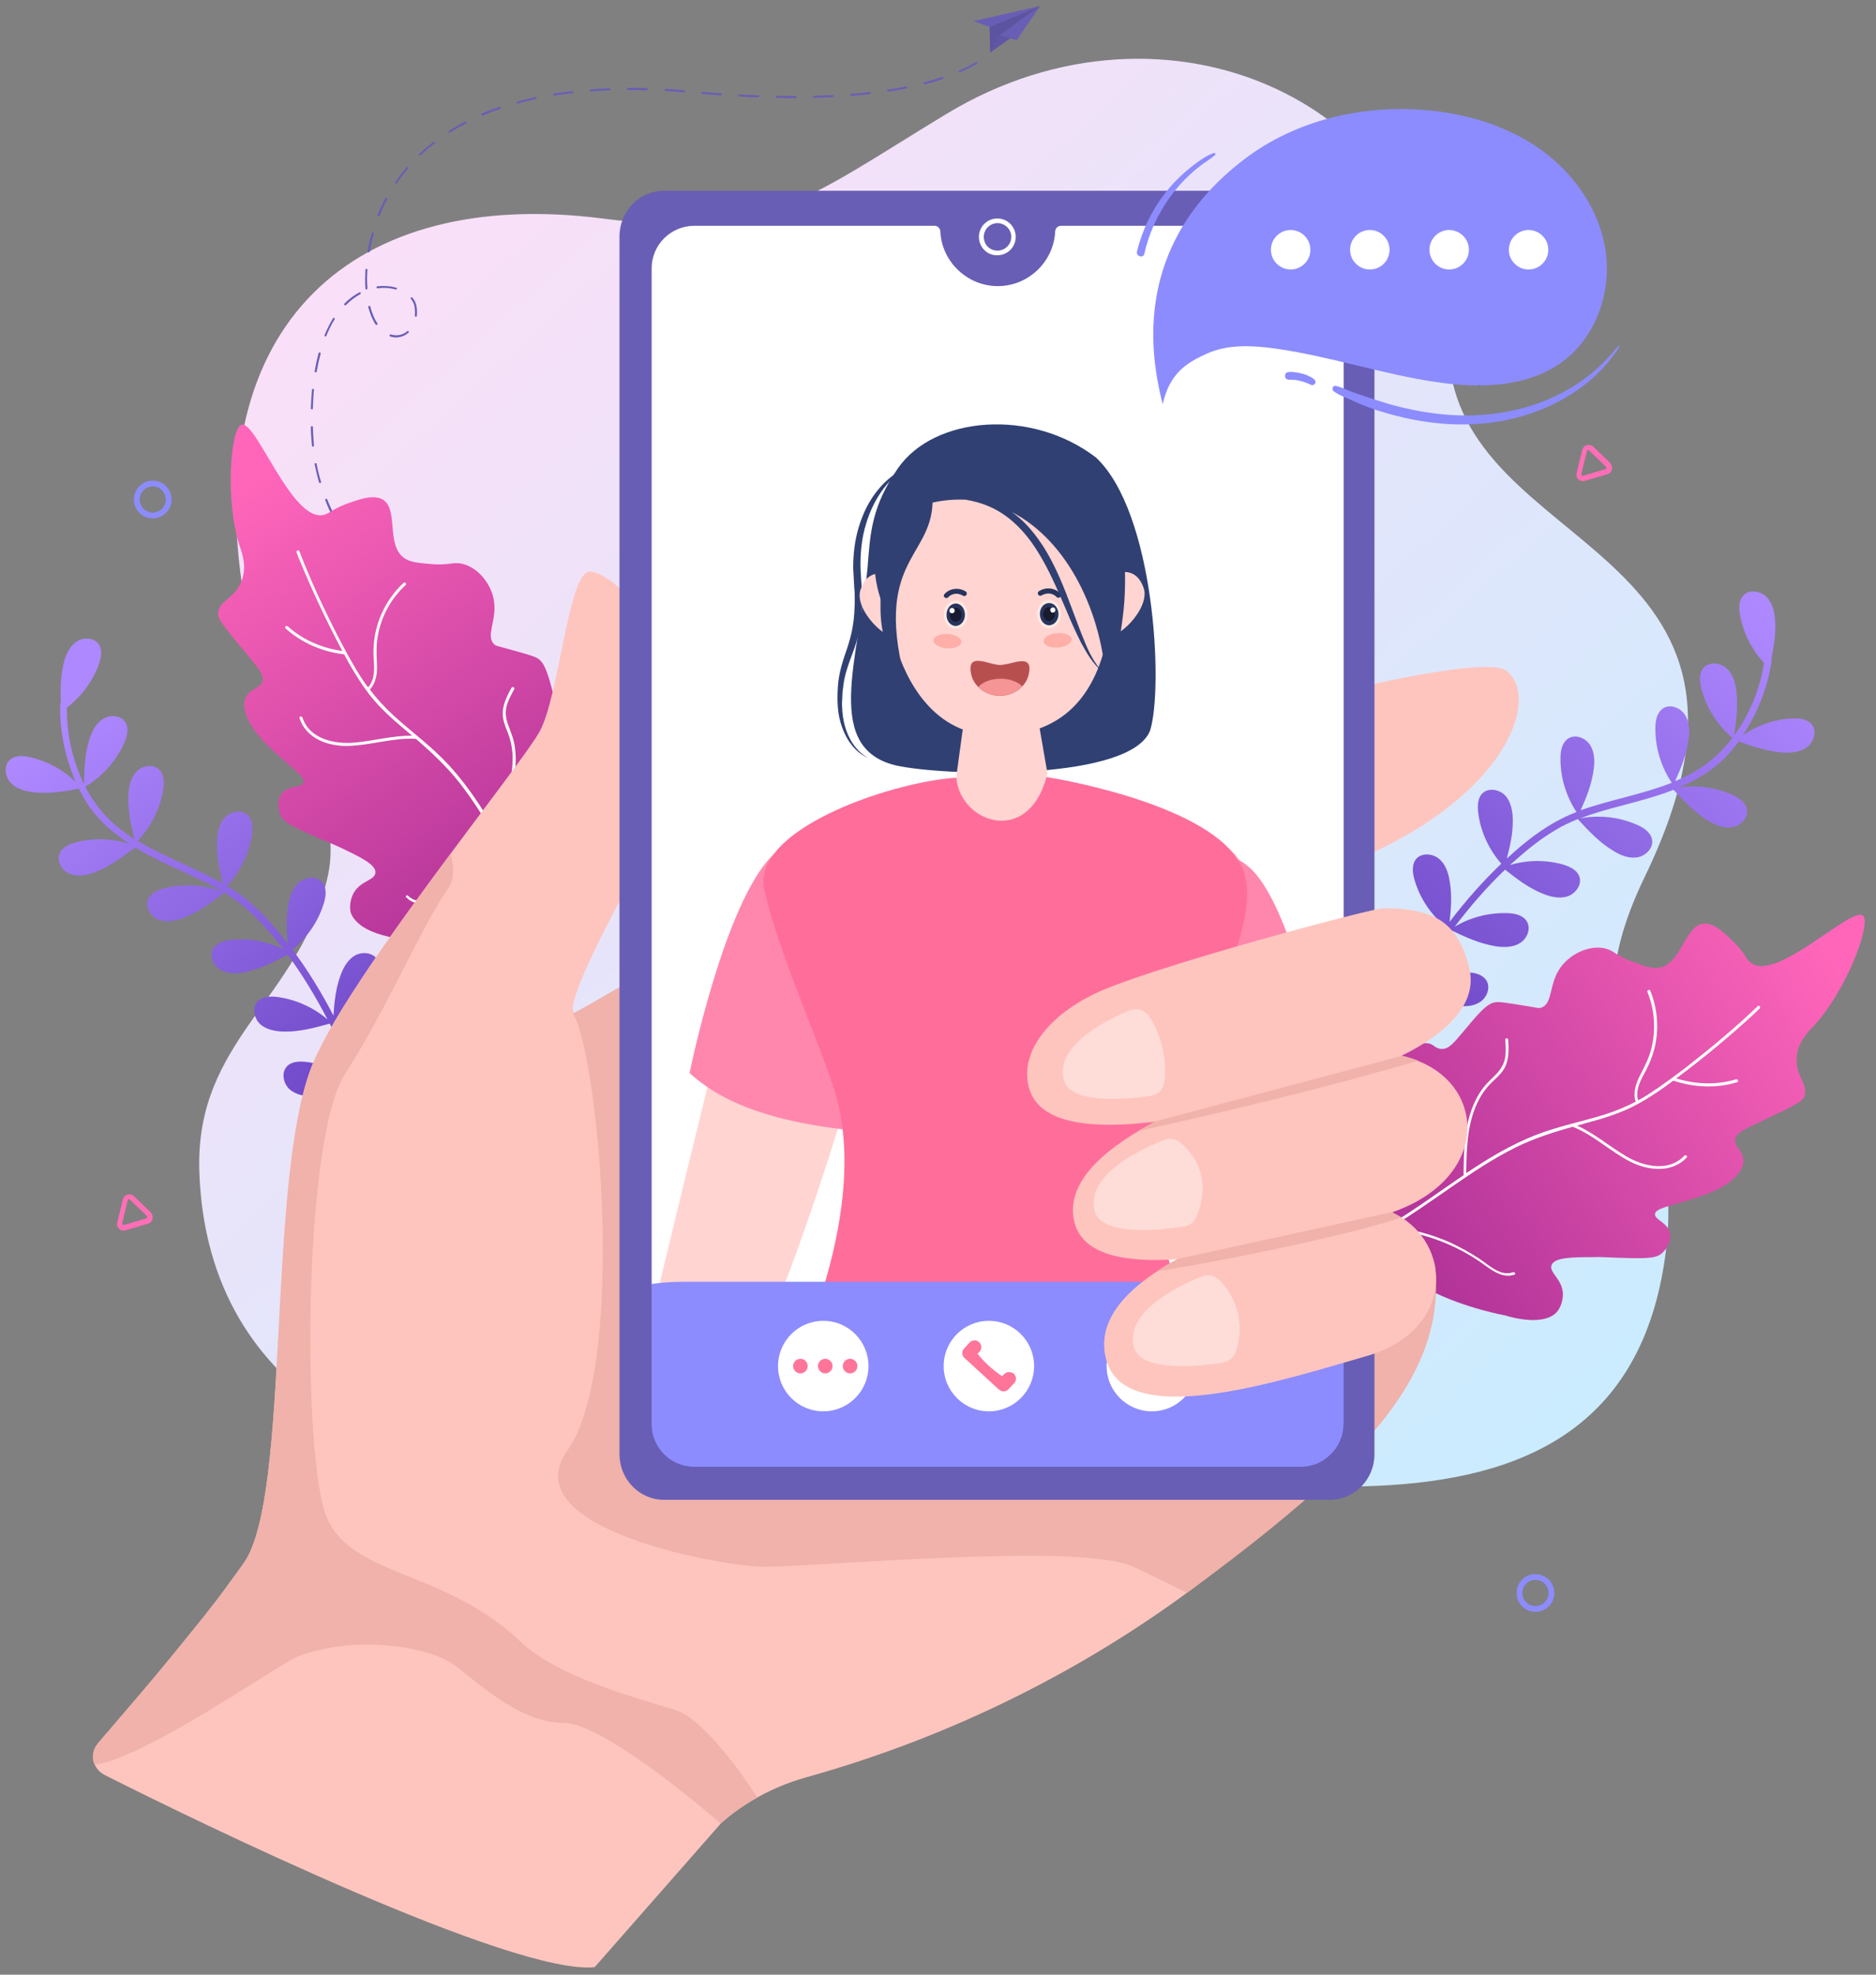 <?xml version="1.0" encoding="utf-8"?>
<!-- Generator: Adobe Illustrator 24.3.0, SVG Export Plug-In . SVG Version: 6.00 Build 0)  -->
<svg version="1.1" id="Layer_1" xmlns="http://www.w3.org/2000/svg" xmlns:xlink="http://www.w3.org/1999/xlink" x="0px" y="0px"
	 viewBox="0 0 846.1 890.3" style="enable-background:new 0 0 846.1 890.3;" xml:space="preserve">
<rect x="0" y="0" width="846.1" height="890.3" fill="#808080" stroke="none"/>
<style type="text/css">
	.st0{fill:url(#SVGID_1_);}
	.st1{fill:#685EB5;}
	.st2{fill:#5F56A6;}
	.st3{fill:#5C53A1;}
	.st4{fill:url(#SVGID_2_);}
	.st5{fill:url(#SVGID_3_);}
	.st6{fill:url(#SVGID_4_);}
	.st7{fill:#FFFFFF;}
	.st8{fill:url(#SVGID_5_);}
	.st9{fill:#FEC5BE;}
	.st10{fill:#F0B2AA;}
	.st11{fill:#304073;}
	.st12{fill:#FFD4D1;}
	.st13{fill:#FF87AD;}
	.st14{fill:#FF6E9B;}
	.st15{fill:#B84F4F;}
	.st16{fill:#F59595;}
	.st17{fill:#FFE9E3;}
	.st18{fill:#27355E;}
	.st19{fill:#181A2E;}
	.st20{fill:#FFAEA8;}
	.st21{fill:#8C8CFF;}
	.st22{fill:#FF759A;}
	.st23{fill:#FEDCD8;}
	.st24{fill:#313A70;}
	.st25{fill:#FF6EB6;}
</style>
<linearGradient id="SVGID_1_" gradientUnits="userSpaceOnUse" x1="101.785" y1="45.824" x2="733.045" y2="744.017">
	<stop  offset="0" style="stop-color:#FFDEF7"/>
	<stop  offset="1" style="stop-color:#C5EDFF"/>
</linearGradient>
<path class="st0" d="M255.8,668.2c78.6,3.4,116.7-7.7,175.4-9.9c101.8-3.7,298.5,65.4,319.9-92.4c11-80.7-49.6-87.3-9.2-170.8
	c73.2-151.3-84.1-144.1-88.5-235.9C647.8,44.9,526-8.7,426.8,51.4c-64.6,39.1-81,56.5-155.2,47.1c-111.5-14.2-181.8,47-161.7,170
	c8.5,52.1,46.7,87.5,37.9,126.7c-12.5,55.9-60,73.3-57.9,133.2C93.6,633.8,187.6,665.3,255.8,668.2z"/>
<path class="st1" d="M209.7,284.2c-0.1,0-0.1,0-0.2,0c-0.1,0-1.5-0.5-4-1.5c-0.2-0.1-0.3-0.4-0.2-0.6c0.1-0.2,0.4-0.3,0.6-0.2
	c2.4,1,3.9,1.5,3.9,1.5c0.2,0.1,0.4,0.3,0.3,0.6C210.1,284.1,209.9,284.2,209.7,284.2z"/>
<path class="st1" d="M198.2,279.2c-0.1,0-0.2,0-0.2,0c-2.5-1.3-5-2.6-7.4-4.1c-0.2-0.1-0.3-0.4-0.2-0.6c0.1-0.2,0.4-0.3,0.6-0.2
	c2.4,1.4,4.9,2.8,7.3,4c0.2,0.1,0.3,0.4,0.2,0.6C198.4,279.1,198.3,279.2,198.2,279.2z M183.7,270.6c-0.1,0-0.2,0-0.3-0.1
	c-2.3-1.6-4.6-3.3-6.8-5c-0.2-0.2-0.2-0.4-0.1-0.6c0.2-0.2,0.4-0.2,0.6-0.1c2.1,1.7,4.4,3.4,6.7,5c0.2,0.1,0.3,0.4,0.1,0.6
	C184,270.5,183.9,270.6,183.7,270.6z M170.7,260.1c-0.1,0-0.3,0-0.4-0.1c-2.1-1.9-4-4-5.9-6c-0.2-0.2-0.2-0.5,0-0.6
	c0.2-0.2,0.5-0.2,0.6,0c1.8,2,3.8,4,5.9,6c0.2,0.2,0.2,0.5,0,0.6C170.9,260,170.8,260.1,170.7,260.1z M159.4,247.6
	c-0.2,0-0.3,0-0.4-0.2c-1.7-2.2-3.3-4.6-4.8-6.9c-0.1-0.2-0.1-0.5,0.1-0.6c0.2-0.1,0.5-0.1,0.6,0.1c1.5,2.3,3.1,4.6,4.8,6.9
	c0.2,0.2,0.1,0.5-0.1,0.6C159.6,247.6,159.5,247.6,159.4,247.6z M150.5,233.4c-0.2,0-0.4-0.1-0.4-0.2c-1.3-2.5-2.4-5.1-3.4-7.7
	c-0.1-0.2,0-0.5,0.3-0.6c0.2-0.1,0.5,0,0.6,0.3c1,2.6,2.2,5.1,3.4,7.6c0.1,0.2,0,0.5-0.2,0.6C150.6,233.4,150.6,233.4,150.5,233.4z
	 M144.4,217.8c-0.2,0-0.4-0.1-0.5-0.3c-0.8-2.7-1.4-5.4-2-8.2c0-0.2,0.1-0.5,0.4-0.5c0.2,0,0.5,0.1,0.5,0.4c0.5,2.7,1.2,5.5,2,8.1
	C144.9,217.5,144.7,217.7,144.4,217.8C144.4,217.8,144.4,217.8,144.4,217.8z M141.2,201.4c-0.2,0-0.5-0.2-0.5-0.4
	c0-0.4-0.1-0.8-0.1-1.2c-0.2-2.4-0.4-4.8-0.4-7.2c0-0.3,0.2-0.5,0.4-0.5c0.3,0,0.5,0.2,0.5,0.4c0.1,2.4,0.2,4.8,0.4,7.1
	c0,0.4,0.1,0.8,0.1,1.2C141.6,201.1,141.4,201.3,141.2,201.4C141.2,201.4,141.2,201.4,141.2,201.4z M140.7,184.6
	C140.7,184.6,140.7,184.6,140.7,184.6c-0.3,0-0.5-0.2-0.5-0.5c0.1-2.9,0.3-5.7,0.5-8.4c0-0.2,0.2-0.4,0.5-0.4c0.2,0,0.4,0.2,0.4,0.5
	c-0.3,2.7-0.4,5.5-0.5,8.3C141.1,184.4,140.9,184.6,140.7,184.6z M142.4,167.9c0,0-0.1,0-0.1,0c-0.2,0-0.4-0.3-0.4-0.5
	c0.5-2.9,1.1-5.6,1.8-8.2c0.1-0.2,0.3-0.4,0.6-0.3c0.2,0.1,0.4,0.3,0.3,0.6c-0.7,2.6-1.3,5.3-1.8,8.2
	C142.7,167.7,142.6,167.9,142.4,167.9z M179.5,152.1c-1.2,0.1-2.3,0-3.5-0.4c-0.2-0.1-0.4-0.3-0.3-0.6c0.1-0.2,0.3-0.4,0.6-0.3
	c2.6,0.8,5.4,0.3,7.4-1.5c0.2-0.2,0.5-0.1,0.6,0.1c0.2,0.2,0.1,0.5-0.1,0.6C182.9,151.2,181.2,151.9,179.5,152.1z M146.8,151.7
	c-0.1,0-0.1,0-0.2,0c-0.2-0.1-0.3-0.4-0.2-0.6c1.1-2.7,2.4-5.3,3.8-7.6c0.1-0.2,0.4-0.3,0.6-0.1c0.2,0.1,0.3,0.4,0.1,0.6
	c-1.4,2.2-2.6,4.7-3.7,7.4C147.1,151.6,147,151.7,146.8,151.7z M169.8,146.5c-0.2,0-0.3-0.1-0.4-0.2c-1.4-2.1-2.5-4.8-3.3-7.8
	c-0.1-0.2,0.1-0.5,0.3-0.6c0.2-0.1,0.5,0.1,0.6,0.3c0.8,3,1.8,5.5,3.2,7.6c0.1,0.2,0.1,0.5-0.1,0.6
	C170,146.5,169.9,146.5,169.8,146.5z M187.6,142.8C187.6,142.8,187.6,142.8,187.6,142.8c-0.3,0-0.5-0.2-0.5-0.5
	c0.1-0.9,0.1-1.8,0-2.8c0-0.4-0.1-0.7-0.1-1.1c-0.2-1.3-0.8-2.6-1.7-3.7c-0.2-0.2-0.1-0.5,0.1-0.6c0.2-0.2,0.5-0.1,0.6,0.1
	c1.1,1.3,1.7,2.7,1.9,4.2c0.1,0.4,0.1,0.8,0.1,1.1c0.1,1,0.1,2,0,2.9C188,142.6,187.8,142.8,187.6,142.8z M155.7,137.6
	c-0.1,0-0.3,0-0.4-0.1c-0.2-0.2-0.2-0.5,0-0.6c2.1-2.1,4.4-3.8,6.8-5.1c0.2-0.1,0.5,0,0.6,0.2c0.1,0.2,0,0.5-0.2,0.6
	c-2.3,1.3-4.5,2.9-6.5,5C155.9,137.6,155.8,137.6,155.7,137.6z M178.6,130.5c-0.1,0-0.1,0-0.2,0c-2.5-0.7-5.3-0.9-8.1-0.5
	c-0.2,0-0.5-0.1-0.5-0.4c0-0.2,0.1-0.5,0.4-0.5c0.3,0,0.6-0.1,0.9-0.1c2.6-0.2,5.2,0,7.6,0.7c0.2,0.1,0.4,0.3,0.3,0.6
	C178.9,130.4,178.8,130.5,178.6,130.5z M165.3,130.5C165.3,130.5,165.3,130.5,165.3,130.5c-0.3,0-0.5-0.2-0.5-0.4l0-0.4
	c-0.2-2.6-0.1-5.3,0-8.1c0-0.2,0.2-0.4,0.5-0.4c0.2,0,0.4,0.2,0.4,0.5c-0.2,2.7-0.2,5.4,0,7.9l0,0.4
	C165.7,130.3,165.6,130.5,165.3,130.5z M166.3,113.8c0,0-0.1,0-0.1,0c-0.2,0-0.4-0.3-0.4-0.5c0.5-2.8,1.1-5.5,1.9-8.2
	c0.1-0.2,0.3-0.4,0.6-0.3c0.2,0.1,0.4,0.3,0.3,0.6c-0.8,2.7-1.4,5.4-1.8,8.1C166.6,113.6,166.5,113.7,166.3,113.8z M170.8,97.6
	c-0.1,0-0.1,0-0.2,0c-0.2-0.1-0.3-0.4-0.3-0.6c1-2.6,2.2-5.2,3.6-7.7c0.1-0.2,0.4-0.3,0.6-0.2c0.2,0.1,0.3,0.4,0.2,0.6
	c-1.3,2.4-2.5,5-3.5,7.6C171.1,97.5,171,97.6,170.8,97.6z M178.7,82.8c-0.1,0-0.2,0-0.3-0.1c-0.2-0.1-0.3-0.4-0.1-0.6
	c1.6-2.3,3.3-4.6,5.1-6.7c0.2-0.2,0.4-0.2,0.6-0.1c0.2,0.2,0.2,0.4,0.1,0.6c-1.8,2.1-3.5,4.3-5.1,6.6
	C178.9,82.8,178.8,82.8,178.7,82.8z M189.5,70.1c-0.1,0-0.3,0-0.4-0.1c-0.2-0.2-0.2-0.5,0-0.6c2-1.9,4.2-3.7,6.4-5.5
	c0.2-0.2,0.5-0.1,0.6,0.1c0.2,0.2,0.1,0.5-0.1,0.6c-2.2,1.7-4.3,3.5-6.3,5.4C189.7,70,189.6,70.1,189.5,70.1z M387.5,42.9
	c-1.2,0.1-2.3,0.2-3.5,0.3c-0.2,0-0.5-0.2-0.5-0.4c0-0.2,0.2-0.5,0.4-0.5c0,0,0,0,0,0c1.2-0.1,2.4-0.2,3.6-0.3
	c1.6-0.2,3.2-0.3,4.8-0.5c0.2,0,0.5,0.2,0.5,0.4c0,0.2-0.2,0.5-0.4,0.5C390.8,42.6,389.2,42.8,387.5,42.9
	C387.5,42.9,387.5,42.9,387.5,42.9z M375.6,43.8C375.6,43.8,375.6,43.8,375.6,43.8c-2.8,0.1-5.6,0.2-8.4,0.3c-0.2,0-0.5-0.2-0.5-0.4
	c0-0.3,0.2-0.5,0.4-0.5c2.8-0.1,5.7-0.2,8.4-0.3c0.2,0,0.5,0.2,0.5,0.4C376,43.5,375.8,43.7,375.6,43.8z M202.8,59.8
	c-0.2,0-0.3-0.1-0.4-0.2c-0.1-0.2-0.1-0.5,0.1-0.6c2.3-1.5,4.8-2.9,7.3-4.2c0.2-0.1,0.5,0,0.6,0.2c0.1,0.2,0,0.5-0.2,0.6
	c-2.5,1.3-4.9,2.7-7.2,4.1C202.9,59.8,202.9,59.8,202.8,59.8z M400.6,41.3c-0.2,0-0.5-0.1-0.5-0.4c0-0.2,0.1-0.5,0.4-0.5
	c2.8-0.4,5.6-0.9,8.2-1.4c0.2,0,0.5,0.1,0.5,0.4c0,0.2-0.1,0.5-0.4,0.5C406.3,40.4,403.5,40.9,400.6,41.3
	C400.7,41.3,400.7,41.3,400.6,41.3z M358.8,44.2C358.8,44.2,358.8,44.2,358.8,44.2c-2.8,0-5.6,0-8.4-0.1c-0.2,0-0.4-0.2-0.4-0.5
	c0-0.2,0.2-0.4,0.5-0.4c2.8,0.1,5.7,0.1,8.4,0.1c0.2,0,0.5,0.2,0.5,0.5C359.2,44,359,44.2,358.8,44.2z M417.1,38
	c-0.2,0-0.4-0.1-0.5-0.3c-0.1-0.2,0.1-0.5,0.3-0.6c2.8-0.7,5.5-1.5,8-2.4c0.2-0.1,0.5,0,0.6,0.3c0.1,0.2,0,0.5-0.3,0.6
	C422.7,36.5,420,37.3,417.1,38C417.1,38,417.1,38,417.1,38z M342,43.9C342,43.9,342,43.9,342,43.9c-2.8-0.1-5.6-0.2-8.5-0.4
	c-0.2,0-0.4-0.2-0.4-0.5c0-0.3,0.2-0.4,0.5-0.4c2.8,0.2,5.6,0.3,8.4,0.4c0.3,0,0.4,0.2,0.4,0.5C342.4,43.7,342.2,43.8,342,43.9z
	 M325.2,43C325.2,43,325.2,43,325.2,43c-2.8-0.2-5.6-0.4-8.5-0.7c-0.2,0-0.4-0.2-0.4-0.5c0-0.2,0.2-0.4,0.5-0.4
	c2.8,0.2,5.6,0.5,8.4,0.7c0.2,0,0.4,0.2,0.4,0.5C325.6,42.8,325.5,42.9,325.2,43z M433,32.7c-0.2,0-0.4-0.1-0.5-0.3
	c-0.1-0.2,0-0.5,0.2-0.6c2.7-1.2,5.2-2.4,7.4-3.8c0.2-0.1,0.5-0.1,0.6,0.2c0.1,0.2,0.1,0.5-0.2,0.6c-2.3,1.3-4.8,2.6-7.5,3.8
	C433.1,32.7,433,32.7,433,32.7z M217.6,52.1c-0.2,0-0.4-0.1-0.5-0.3c-0.1-0.2,0-0.5,0.2-0.6c2.5-1.1,5.2-2.1,7.9-3
	c0.2-0.1,0.5,0,0.6,0.3c0.1,0.2,0,0.5-0.3,0.6c-2.7,0.9-5.3,1.9-7.8,3C217.7,52.1,217.7,52.1,217.6,52.1z M308.5,41.6
	C308.5,41.6,308.5,41.6,308.5,41.6c-2.9-0.2-5.7-0.4-8.4-0.6c-0.2,0-0.4-0.2-0.4-0.5c0-0.3,0.2-0.4,0.5-0.4c2.7,0.1,5.6,0.3,8.4,0.6
	c0.2,0,0.4,0.2,0.4,0.5C308.9,41.4,308.7,41.6,308.5,41.6z M233.5,46.7c-0.2,0-0.4-0.1-0.5-0.3c-0.1-0.2,0.1-0.5,0.3-0.6
	c2.6-0.7,5.4-1.4,8.2-2c0.2-0.1,0.5,0.1,0.5,0.3c0.1,0.2-0.1,0.5-0.3,0.5C238.9,45.3,236.2,45.9,233.5,46.7
	C233.6,46.7,233.5,46.7,233.5,46.7z M291.7,40.7C291.7,40.7,291.7,40.7,291.7,40.7c-2.9-0.1-5.7-0.1-8.4-0.1c-0.3,0-0.5-0.2-0.5-0.5
	c0-0.2,0.2-0.5,0.5-0.5c2.8,0,5.6,0,8.4,0.1c0.3,0,0.4,0.2,0.4,0.5C292.1,40.5,292,40.6,291.7,40.7z M249.9,43.1
	c-0.2,0-0.4-0.1-0.5-0.4c0-0.2,0.1-0.5,0.4-0.5c2.7-0.4,5.5-0.8,8.3-1.1c0,0,0,0,0,0c0.2,0,0.5,0.2,0.5,0.4c0,0.2-0.1,0.5-0.4,0.5
	C255.4,42.3,252.6,42.7,249.9,43.1C249.9,43.1,249.9,43.1,249.9,43.1z M274.9,40.7C274.9,40.7,274.9,40.7,274.9,40.7
	c-2.9,0.1-5.7,0.3-8.4,0.5c-0.2,0-0.5-0.2-0.5-0.4c0-0.2,0.2-0.5,0.4-0.5c2.7-0.2,5.6-0.4,8.4-0.5c0.2,0,0.5,0.2,0.5,0.4
	C275.4,40.5,275.2,40.7,274.9,40.7z"/>
<polygon class="st2" points="446.6,23.7 457.9,15.7 450.1,12.6 "/>
<polygon class="st1" points="458.5,18.2 469.1,2.7 451,15.8 "/>
<polygon class="st1" points="469.1,2.7 439.1,9.5 446.4,12.2 "/>
<polygon class="st3" points="469.1,2.7 451,15.8 446.6,23.7 446.3,12.2 "/>
<linearGradient id="SVGID_2_" gradientUnits="userSpaceOnUse" x1="802.919" y1="284.42" x2="593.588" y2="502.735">
	<stop  offset="0" style="stop-color:#AD88FF"/>
	<stop  offset="1" style="stop-color:#6038BA"/>
</linearGradient>
<path class="st4" d="M621,414.1c2.4-3,7.3-2.7,10.3-0.3c3,2.4,4.3,6.3,4.9,10.1c1.1,6.1,0.7,11.9,0.1,17.9c2.9-5,6-9.8,9.2-14.6
	c2.1-3.1,4.3-6.2,6.6-9.3c-6.7-5.4-11.7-12.9-14.1-21.1c-0.9-3.1-1.4-6.8,0.6-9.4c2.4-3,7.3-2.7,10.3-0.3c3,2.4,4.3,6.3,4.9,10
	c1.1,6.3,0.7,12.3,0,18.5c7.1-9.3,14.8-18.1,23.3-26.2c-5.6-6.4-9.3-14.4-10.4-22.8c-0.4-3.2-0.3-7,2.1-9.1
	c2.8-2.5,7.7-1.5,10.2,1.3c2.5,2.8,3.2,6.9,3.3,10.7c0.1,6.2-1.2,11.8-2.7,17.6c9-8.4,19.2-16.2,30.7-20.7c0.2-0.1,0.5-0.2,0.7-0.3
	c-4.7-7.2-7.3-15.7-7.2-24.3c0-3.3,0.7-6.9,3.4-8.8c3.2-2.1,7.8-0.4,9.9,2.8c2.1,3.2,2.2,7.3,1.7,11c-0.9,6.7-3.2,12.5-5.9,18.5
	c13.5-4.8,27.8-7.1,41.1-12.4c-4.9-7.2-7.5-16-7.4-24.7c0-3.3,0.7-6.9,3.4-8.8c3.2-2.1,7.8-0.4,9.9,2.8c2.1,3.2,2.2,7.3,1.7,11
	c-0.9,6.8-3.3,12.8-6.1,19c3.3-1.4,6.5-2.9,9.6-4.8c6.3-3.7,11.7-8.8,16.2-14.7c-6.8-5.8-11.8-13.7-14-22.3c-0.8-3.2-1.1-6.9,1-9.3
	c2.5-2.9,7.4-2.4,10.3,0.1c2.9,2.5,4,6.4,4.5,10.2c0.9,6.9,0,13.4-1,20.2c7.1-9.6,11.7-21.2,13.5-32.7c-5.5-5.9-9.3-13.4-10.8-21.4
	c-0.6-3.2-0.7-6.9,1.6-9.2c2.7-2.7,7.6-1.9,10.3,0.8c2.7,2.7,3.6,6.7,3.9,10.5c0.4,6.1-0.5,11.7-1.7,17.5c0.1,0.2,0.1,0.4,0.1,0.7
	c-1.3,9.8-4.7,19.3-9.5,28c-1.1,1.9-2.2,3.8-3.4,5.6c6.5-4.4,14.2-7.1,22.1-7.5c3.3-0.2,7,0.2,9,2.8c2.3,3,0.9,7.8-2.1,10.1
	c-3,2.3-7.1,2.7-10.9,2.5c-7.1-0.5-13.3-2.6-20-5c-2.7,3.7-5.8,7.2-9.3,10.2c-5.3,4.5-11.3,7.8-17.5,10.5c8-1.2,16.4,0,23.8,3.3
	c3,1.3,6.1,3.4,6.7,6.6c0.7,3.7-2.7,7.3-6.5,8c-3.7,0.7-7.6-0.8-10.8-2.8c-6.3-3.7-10.9-8.7-15.8-14c-10.5,4.1-21.8,6.5-32.4,9.6
	c-3.4,1-6.7,2.1-9.9,3.3c8.7-1.7,17.8-0.7,25.9,2.9c3,1.3,6.1,3.4,6.7,6.6c0.7,3.7-2.7,7.3-6.5,8c-3.7,0.7-7.6-0.8-10.8-2.8
	c-6.4-3.8-11.1-8.9-16.2-14.4c-3.4,1.4-6.8,2.9-10,4.9c-5.9,3.5-11.4,7.7-16.5,12.2c-1.4,1.2-2.7,2.4-4.1,3.6
	c7.7-2.3,16-2.4,23.7-0.3c3.1,0.9,6.5,2.4,7.6,5.5c1.3,3.6-1.6,7.6-5.2,8.9c-3.6,1.2-7.6,0.3-11.1-1.1c-6.5-2.6-11.7-6.6-17.2-10.9
	c-8.3,7.9-15.8,16.6-22.7,25.7c7.2-4.3,15.6-6.4,23.9-6.1c3.3,0.1,6.9,0.9,8.6,3.7c2,3.2,0.2,7.8-3.1,9.8c-3.2,2-7.3,2-11.1,1.4
	c-7.1-1.2-13.2-4-19.7-7.1c-0.9,1.2-1.8,2.4-2.7,3.7c-4.9,6.7-9.4,13.7-13.6,20.9c7-4,15.2-6.1,23.4-5.7c3.3,0.1,6.9,0.9,8.6,3.7
	c2,3.2,0.2,7.8-3.1,9.8c-3.2,2-7.3,2-11.1,1.4c-6.9-1.1-12.9-3.8-19.2-6.8c-4.7,8.3-8.8,16.8-12.2,25.7c-0.7,1.8-3.5,0.6-2.8-1.2
	c3.4-8.9,7.6-17.6,12.3-25.9c-6.7-5.5-11.7-13-14.2-21.3C619.4,420.4,618.9,416.7,621,414.1z"/>
<linearGradient id="SVGID_3_" gradientUnits="userSpaceOnUse" x1="32.149" y1="324.801" x2="189.671" y2="526.046">
	<stop  offset="0" style="stop-color:#AD88FF"/>
	<stop  offset="1" style="stop-color:#6038BA"/>
</linearGradient>
<path class="st5" d="M183.1,462.1c-1.9-3.3-6.7-3.9-10.1-2.1c-3.3,1.9-5.3,5.5-6.6,9.1c-2.1,5.8-2.7,11.6-3.1,17.6
	c-2-5.4-4.2-10.7-6.6-15.9c-1.6-3.5-3.2-6.9-4.9-10.3c7.5-4.2,13.7-10.7,17.5-18.4c1.5-2.9,2.6-6.5,1-9.3c-1.9-3.3-6.7-3.9-10.1-2.1
	c-3.3,1.9-5.3,5.4-6.6,9c-2.2,6-2.8,12-3.2,18.2c-5.4-10.4-11.5-20.4-18.5-29.8c6.6-5.3,11.6-12.6,14.1-20.7c1-3.1,1.5-6.8-0.5-9.4
	c-2.4-3-7.3-2.8-10.3-0.4c-3,2.4-4.4,6.2-5.1,10c-1.1,6.1-0.9,11.8-0.3,17.8c-7.5-9.8-16.2-19.3-26.7-25.6c-0.2-0.1-0.4-0.3-0.7-0.4
	c5.9-6.2,9.8-14.3,11.2-22.7c0.5-3.2,0.5-7-1.9-9.2c-2.8-2.6-7.6-1.7-10.2,1c-2.6,2.8-3.4,6.8-3.6,10.6c-0.3,6.7,1,12.8,2.6,19.2
	c-12.4-7-26.2-11.8-38.4-19.2c6-6.3,10.1-14.4,11.5-23c0.5-3.2,0.5-7-1.9-9.2c-2.8-2.6-7.6-1.7-10.2,1c-2.6,2.8-3.4,6.8-3.6,10.6
	c-0.3,6.9,1.1,13.1,2.7,19.8c-3-1.9-5.9-4-8.7-6.4c-5.6-4.8-10-10.7-13.5-17.2c7.7-4.5,13.9-11.5,17.6-19.6c1.3-3,2.3-6.6,0.6-9.4
	c-2-3.2-6.9-3.6-10.1-1.6c-3.2,2-5.1,5.7-6.2,9.3c-2.1,6.7-2.3,13.2-2.4,20.1c-5.3-10.7-7.9-22.9-7.7-34.5
	c6.4-4.9,11.5-11.7,14.3-19.2c1.1-3.1,1.9-6.7,0-9.4c-2.2-3.1-7.1-3.2-10.2-1c-3.1,2.2-4.7,6-5.6,9.7c-1.4,5.9-1.5,11.6-1.3,17.5
	c-0.1,0.2-0.2,0.4-0.2,0.7c-0.4,9.9,1.3,19.8,4.6,29.2c0.7,2.1,1.5,4.1,2.4,6.1c-5.6-5.5-12.8-9.4-20.5-11.2c-3.2-0.7-6.9-1-9.3,1.2
	c-2.8,2.6-2.2,7.5,0.4,10.3c2.6,2.8,6.5,3.9,10.3,4.3c7.1,0.8,13.6-0.3,20.5-1.6c2,4.1,4.4,8.1,7.4,11.6c4.5,5.4,9.8,9.6,15.5,13.3
	c-7.7-2.5-16.2-2.8-24-0.8c-3.2,0.8-6.6,2.3-7.7,5.4c-1.3,3.6,1.4,7.7,5,9c3.6,1.3,7.6,0.5,11.1-0.9c6.8-2.6,12.2-6.7,18-11.1
	c9.6,5.8,20.3,10.1,30.3,15c3.1,1.5,6.2,3.2,9.2,4.9c-8.2-3.1-17.4-3.7-26-1.6c-3.2,0.8-6.6,2.3-7.7,5.3c-1.3,3.6,1.4,7.7,5,9
	c3.6,1.3,7.6,0.5,11.1-0.9c7-2.7,12.5-6.9,18.4-11.4c3.1,1.9,6.2,4.1,9,6.5c5.2,4.5,9.9,9.5,14.2,14.8c1.2,1.4,2.3,2.8,3.4,4.3
	c-7.2-3.6-15.3-5.1-23.3-4.3c-3.2,0.3-6.9,1.3-8.4,4.1c-1.8,3.3,0.2,7.8,3.6,9.6c3.3,1.8,7.4,1.6,11.2,0.8
	c6.9-1.5,12.7-4.5,18.8-7.8c6.8,9.2,12.7,19,18,29.2c-6.3-5.4-14.3-9-22.5-10.1c-3.2-0.4-7-0.3-9.1,2.1c-2.5,2.8-1.5,7.7,1.3,10.2
	c2.8,2.5,6.9,3.2,10.7,3.3c7.2,0.1,13.7-1.7,20.6-3.6c0.7,1.3,1.4,2.7,2,4.1c3.6,7.5,6.9,15.1,9.8,22.9c-6.3-5.2-14-8.6-22.1-9.7
	c-3.2-0.4-7-0.3-9.1,2.1c-2.5,2.8-1.5,7.7,1.3,10.2c2.8,2.5,6.9,3.2,10.7,3.3c7,0.1,13.4-1.6,20.1-3.5c3.2,8.9,5.8,18.1,7.6,27.4
	c0.4,1.9,3.4,1.2,3-0.7c-1.8-9.4-4.5-18.6-7.7-27.6c7.5-4.2,13.8-10.8,17.6-18.6C183.5,468.5,184.6,464.9,183.1,462.1z"/>
<linearGradient id="SVGID_4_" gradientUnits="userSpaceOnUse" x1="826.346" y1="432.149" x2="533.464" y2="622.612">
	<stop  offset="0" style="stop-color:#FF66BA"/>
	<stop  offset="1" style="stop-color:#8A1988"/>
</linearGradient>
<path class="st6" d="M693,595.1c-6.8,0.4-14-2-14-2s-18.7-3.4-33.9-11.3c-5.3-2.8-13.6-7-21.1-15.5c-0.8-0.9-1.5-1.8-2.3-2.8
	c-0.7-0.9-1.4-1.9-2-2.9c-0.5-0.7-1-1.5-1.4-2.2c-0.3-0.4-0.5-0.8-0.7-1.2c-7.5-12.9-8.4-25.7-8.6-30.6c-0.1-4.7,0.1-21.7,11-37.7
	c6.8-9.9,19-21.4,25.7-18c1.3,0.7,2.2,1.8,4.1,2c3.7,0.4,6.2-3.2,10.1-7.7c7-8.4,10.5-12.6,14.3-13.3c1.8-0.4,5.8,0.3,13.9,1.6
	c5.6,0.9,5.9,1.2,7,0.8c5.5-1.9,3.2-10.8,9-18.5c4.5-5.9,12.7-9.8,19.8-8.2c4.2,1,4.7,3.2,12.4,6c5.4,2,8.2,3,11.1,2.8
	c11.2-0.9,12.2-20,21.6-20c4.6,0,9.2,4.7,13.7,9.1c4.5,4.6,4.7,6.7,6.7,8.4c11.4,9.6,46-25.9,50.9-21c3.7,3.8-7.7,34.1-22.5,49.9
	c-2.3,2.4-7,7-7.5,14.1c-0.5,8.2,5.1,11.6,3.6,17c-0.8,2.7-2.8,3.7-21.3,12.5c-5.9,2.8-10.1,4.7-10.1,7.8c0,3.1,4,5.1,3.8,9.5
	c0,0.7-0.1,2.2-1.5,4.3c-4.5,7-15.7,10.8-21.3,12.5c-11.1,3.5-17,4.3-17.1,7c0.1,2.6,5.6,3.6,6.8,8.4c0.7,3.4-1.3,6.8-3.1,8.6
	c-2.5,2.6-5.7,2.9-15.4,2.7c-9.9-0.2-11.5-0.6-16.7-0.4c-9.1,0-17.3,0.1-18.3,3.8c-0.9,3.3,4.9,6.1,5.2,12.7c0,0.3,0.1,5.3-3.1,8.6
	C699.7,594,696.4,594.9,693,595.1z"/>
<path class="st7" d="M682.4,573.6c-5.6,2-10.6-3-14.9-5.9c-4.1-2.7-8.4-5.1-12.8-7.2c-8.5-3.9-17.6-6.3-26.9-7.4c0,0,0.1,0,0.1-0.1
	c9.3-5.6,18.2-12,27.1-18.1c9.1-6.3,18.4-12.5,28.4-17.5c8.3-4.1,17-6.9,25.9-9.4c0,0,0,0,0,0c9.6,3.8,17,11.2,26.1,15.8
	c8,4,18.6,5.2,25.3-1.9c0.6-0.6-0.5-1.5-1.1-0.8c-7.1,7.5-18.4,4.8-26.2,0.2c-7.5-4.4-14.1-10.2-22.1-13.8c0,0,0,0,0,0
	c1-0.3,2.1-0.6,3.1-0.9c8.6-2.3,17.1-4.8,24.9-9.2c5.4-3,10.4-6.5,15.4-10.2c9.2,3.1,19.6,3.6,28.8,0.7c0.8-0.3,0.3-1.5-0.5-1.3
	c-8.7,2.7-18.4,2.3-27-0.4c0.3-0.2,0.5-0.4,0.8-0.6c11.8-8.8,23.2-18.3,34-28.2c0.9-0.9,1.9-1.8,2.8-2.7c0.6-0.6-0.2-1.7-0.8-1.1
	c-10,9.6-20.8,18.6-31.7,27.1c-5.8,4.5-11.8,8.9-18,12.9c-1.4,0.9-2.9,1.8-4.3,2.5c0,0,0,0,0,0c-1.4-4.9,1.4-9.5,3.6-13.6
	c1.9-3.7,3.4-7.6,4.2-11.7c1.6-8.1,0.8-16.5-2.3-24.1c-0.3-0.8-1.6-0.3-1.3,0.5c3.3,8.1,3.9,17.1,1.8,25.5
	c-1.1,4.4-3.1,8.2-5.1,12.1c-1.9,3.7-3.3,7.8-2,11.9c0,0,0,0,0,0c0,0,0,0,0,0c-4.7,2.5-9.5,4.4-14.6,6c-10.5,3.2-21.2,5.3-31.4,9.4
	c-9.9,4-19.2,9.4-28.1,15.3c-0.8,0.5-1.5,1-2.3,1.5c0,0,0,0,0,0c0.1-11.5,0.4-23.7,6.2-34c1.3-2.4,3-4.6,4.9-6.5
	c1.9-1.9,4-3.6,5.5-5.8c2.8-4.1,2.6-9.2,2.3-13.9c-0.1-0.9-1.4-0.7-1.3,0.1c0.2,2.7,0.4,5.5-0.1,8.2c-0.5,2.8-1.9,5-3.8,7.1
	c-1.9,2-4,3.8-5.7,5.9c-1.5,1.9-2.9,4.1-3.9,6.3c-5,10.2-5.2,21.8-5.3,33c0,0.2,0.1,0.3,0.2,0.4c0,0,0,0,0,0
	c-11.4,7.7-22.5,16-34.3,22.9c0,0-0.1,0-0.1,0.1c-0.1,0-0.2,0.1-0.3,0.2c0,0,0,0,0,0c-2.5,1.4-4.9,2.8-7.5,4.1
	c0.2,0.4,0.4,0.8,0.7,1.2c2.6-1.3,5.1-2.7,7.5-4.1c0,0,0,0,0,0c10.5,1,20.7,3.8,30.2,8.4c4.8,2.3,9.4,5.1,13.7,8.3
	c3.8,2.7,8.2,5.6,13,3.8C683.7,574.6,683.2,573.3,682.4,573.6z"/>
<linearGradient id="SVGID_5_" gradientUnits="userSpaceOnUse" x1="110.338" y1="219.783" x2="300.352" y2="502.783">
	<stop  offset="0" style="stop-color:#FF66BA"/>
	<stop  offset="1" style="stop-color:#8A1988"/>
</linearGradient>
<path class="st8" d="M165.3,418.8c6,3.2,13.5,4.2,13.5,4.2s18.4,4.8,35.4,4.2c6-0.3,15.3-0.6,25.7-5.1c1.1-0.5,2.2-1,3.2-1.5
	c1.1-0.5,2.1-1.1,3-1.8c0.8-0.5,1.5-0.9,2.2-1.4c0.4-0.2,0.8-0.5,1.1-0.8c12.2-8.5,18.5-19.7,20.7-24.1c2.1-4.3,9.1-19.7,6-38.8
	c-2-11.8-8.1-27.4-15.6-27.2c-1.5,0.1-2.8,0.7-4.5,0.1c-3.5-1.2-4.3-5.6-5.8-11.3c-2.8-10.6-4.2-15.9-7.3-18.2
	c-1.4-1.1-5.4-2.2-13.3-4.4c-5.5-1.5-5.8-1.4-6.7-2.2c-4.2-4,1.7-11.2-0.3-20.6c-1.5-7.2-7.3-14.3-14.5-15.8
	c-4.2-0.8-5.6,0.9-13.8,0.2c-5.7-0.5-8.7-0.8-11.2-2.2c-9.8-5.6-2.6-23.3-11.1-27.2c-4.2-1.9-10.4,0.3-16.3,2.5
	c-6,2.3-7.1,4.1-9.6,4.7c-14.4,3.8-30.7-43-37.2-40.6c-5,1.8-7.5,34.2-0.8,54.7c1.1,3.2,3.4,9.3,0.8,15.9c-3,7.7-9.6,8.4-10.5,13.8
	c-0.4,2.8,0.9,4.6,14,20.4c4.2,5,7.1,8.5,5.8,11.4c-1.3,2.8-5.7,2.9-7.5,7c-0.3,0.6-0.8,2.1-0.4,4.5c1.1,8.3,9.7,16.4,14,20.3
	c8.6,7.9,13.6,11.1,12.5,13.5c-1.2,2.4-6.6,0.9-9.7,4.7c-2.1,2.8-1.7,6.7-0.9,9.1c1.2,3.4,4,5,12.8,9c9.1,4.1,10.6,4.4,15.3,6.7
	c8.2,3.9,15.7,7.5,15,11.2c-0.6,3.4-7,3.4-10,9.3c-0.1,0.2-2.4,4.7-0.9,9.1C159.7,414.9,162.3,417.2,165.3,418.8z"/>
<path class="st7" d="M184.1,403.9c4.2,4.2,10.8,1.8,15.9,1c4.8-0.8,9.8-1.1,14.7-1.1c9.4,0.1,18.6,1.8,27.5,4.7c0,0,0-0.1-0.1-0.1
	c-6.1-9-11.4-18.6-16.8-27.9c-5.6-9.6-11.4-19.1-18.3-27.9c-5.8-7.3-12.5-13.5-19.4-19.5c0,0,0,0,0,0c-10.3-0.6-20.1,2.9-30.4,3.2
	c-9,0.3-19.1-3.2-22.1-12.5c-0.3-0.8,1-1.1,1.3-0.3c3.2,9.8,14.6,12.1,23.6,11.3c8.7-0.8,17.1-3.2,25.9-3.1c0,0,0,0,0,0
	c-0.8-0.7-1.7-1.4-2.5-2.1c-6.8-5.7-13.5-11.6-18.6-18.9c-3.6-5-6.7-10.3-9.6-15.7c-9.6-1.1-19.2-5.1-26.4-11.7
	c-0.6-0.6,0.3-1.5,1-0.9c6.7,6.1,15.7,9.9,24.6,11.1c-0.2-0.3-0.3-0.6-0.4-0.8c-6.9-13-13.2-26.4-18.8-40c-0.5-1.2-1-2.4-1.4-3.6
	c-0.3-0.8,0.9-1.4,1.2-0.6c5,13,10.9,25.6,17.2,38c3.4,6.6,6.9,13.1,10.9,19.3c0.9,1.4,1.9,2.8,2.9,4.1c0,0,0,0,0,0
	c3.4-3.8,2.8-9.1,2.5-13.9c-0.2-4.1,0.2-8.3,1.2-12.3c2-8,6.3-15.3,12.3-20.9c0.6-0.6,1.6,0.4,0.9,1c-6.4,5.9-10.8,13.8-12.4,22.4
	c-0.9,4.4-0.7,8.7-0.5,13.1c0.2,4.2-0.3,8.4-3.2,11.6c0,0,0,0,0,0c0,0,0,0,0,0c3.2,4.2,6.7,8,10.7,11.7c8.1,7.4,17,13.8,24.5,21.9
	c7.3,7.8,13.4,16.7,18.9,25.8c0.5,0.8,0.9,1.6,1.4,2.4c0,0,0,0,0,0c4.8-10.5,9.7-21.6,8.8-33.4c-0.2-2.7-0.8-5.4-1.7-8
	c-0.9-2.5-2.1-4.9-2.5-7.6c-0.8-4.9,1.5-9.4,3.8-13.6c0.4-0.8,1.6-0.1,1.2,0.7c-1.3,2.4-2.7,4.8-3.4,7.5c-0.7,2.7-0.4,5.3,0.5,8
	c0.9,2.6,2,5.1,2.7,7.8c0.6,2.4,0.8,4.9,0.9,7.4c0.2,11.4-4.6,22-9.2,32.1c-0.1,0.2-0.2,0.2-0.3,0.3c0,0,0,0,0,0
	c7.1,11.8,13.6,24,21.4,35.3c0,0,0,0.1,0.1,0.1c0.1,0.1,0.2,0.2,0.2,0.3c0,0,0,0,0,0c1.6,2.3,3.3,4.6,5,6.8
	c-0.4,0.3-0.7,0.5-1.1,0.8c-1.8-2.3-3.4-4.6-5.1-6.9c0,0,0,0,0,0c-9.9-3.5-20.4-5.3-30.9-5.2c-5.4,0.1-10.7,0.7-15.9,1.7
	c-4.6,0.9-9.8,1.6-13.4-2.1C182.5,404.2,183.4,403.2,184.1,403.9z"/>
<path class="st9" d="M547.6,405.9c-1.3,0.2-2.7,0.5-4,0.7l5.1,22.6l14.8,65.1v0l0.9,3.8l13.5,59.3v0l0.4,1.5l0.2,0.8l0.6,2.6v0
	l2.9,12.9l23.9-15l4.9-3.1v0l3.8-2.3l2.4-1.5c0,0,0,0,0,0l3-1.9l7.9-4.9h0v0l0,0c0.1,0.2,0.7,1.4,1.7,3.2c2.7,5.3,7.9,16.5,9.9,26.5
	c1.2,5.9-0.1,14.6-4.1,25.3v0c-3.2,8.8-8.3,19-15.4,30c-2.7,4.3-5.8,8.7-9.1,13.3c-0.1,0.1-0.2,0.3-0.3,0.4
	c-3.5,4.7-7.3,9.6-11.5,14.5c-1.6,1.8-3.2,3.7-4.8,5.5c-0.1,0.1-0.1,0.2-0.2,0.2c-3.1,3.5-6.4,7-9.9,10.6
	c-13.5,13.8-29.7,28-48.7,42c-45.4,33.3-103.2,64.2-172.2,83.4c-7.5,2.1-14.7,5.1-21.4,8.8c-5.9,3.3-11.5,7.2-16.6,11.7l-57.1,65
	c-36.4,3.8-179.2-65.5-221.1-86.7c-2.1-1.1-3.6-2.8-4.4-4.7c-1.3-3.1-0.9-6.7,1.5-9.5c0-0.1,0.1-0.1,0.1-0.2
	c0.8-0.9,1.6-1.9,2.4-2.8c0.2-0.2,0.3-0.4,0.5-0.6c1.5-1.7,2.9-3.3,4.3-5c8.2-9.5,16.2-18.9,23.7-28c0.8-1,1.6-1.9,2.4-2.9
	c4-4.9,7.9-9.7,11.6-14.3c1-1.2,1.9-2.4,2.9-3.6c1-1.3,2-2.5,2.9-3.7c1.9-2.4,3.7-4.8,5.4-7.1c0.6-0.8,1.2-1.5,1.7-2.3
	c2.8-3.8,5.5-7.5,7.9-10.9c21.5-30.7,9.9-174.9,31.3-225.6c9.4-22.3,37.5-61.3,61.9-94.1c19.4-26.1,36.5-48.3,40.3-55.3
	c8.5-15.9,12.5-67.8,21.5-71.7c2.2-1,8.1,1.5,14.6,7.4c3.1,2.8,6.3,6.3,9.4,10.5c1.7,2.4,3.4,5,5,7.9c1.8,3.2,3.4,6.7,4.9,10.4
	c6.8,17.5,9.3,41.1,0,70.6c-1.4,4.4-3,8.8-4.9,13.4l-0.4,1.1c-1.4,3.3-2.9,6.6-4.6,10.1c-2.7,5.5-5.8,11.2-9.4,17
	c-0.3,0.5-0.7,1-1,1.6c0,0-1.4,2.5-3.4,6.5c-6.6,12.7-20.1,40-16.1,42.3h0c0.5,0.3,1.3,0.2,2.3-0.4c3.6-1.9,9.9-5.5,18.1-10.4
	c2.9-1.7,6-3.6,9.4-5.6c1.6-1,3.3-2,5-3c1.6-1,3.2-1.9,4.9-2.9c13.8-8.3,29.6-17.9,45.1-27.4c6.5-3.9,12.8-7.9,19-11.6
	c3.1-1.9,6-3.7,8.9-5.5c2.9-1.8,5.7-3.5,8.4-5.2c0.7-0.4,1.3-0.8,2-1.2c1.3-0.8,2.6-1.6,3.8-2.4c16.9-10.4,28.5-17.6,28.5-17.6
	s0.3-0.1,0.8-0.2c2.4-0.7,10-3,21.3-6.4c4.2-1.2,8.9-2.6,14-4.1c3.4-1,7-2,10.8-3.1c5.1-1.5,10.5-3,16.1-4.6
	c6.3-1.8,13-3.7,19.8-5.6c0.9-0.3,1.8-0.5,2.7-0.7c4.9-1.4,10-2.8,15.1-4.2c0.1,0,0.3-0.1,0.4-0.1c15.7-4.3,32-8.7,48.1-12.8
	c2.3-0.6,4.6-1.2,7-1.8c12.3-3.1,24.3-6,35.6-8.6c1.6-0.4,3.3-0.8,4.9-1.1h0c3.1-0.7,6.2-1.4,9.1-2c30.9-6.6,54.2-9.7,59.2-5.8
	c14.8,11.5,1.8,52.7-59.2,81.5c-2.9,1.4-6,2.8-9.1,4.1h0c-1.6,0.7-3.2,1.3-4.9,2c-6.8,2.7-14,5.2-21.7,7.5c-0.5,0.1-1,0.3-1.5,0.4
	c-0.5,0.2-1,0.3-1.5,0.4c-1,0.3-2,0.6-3,0.8c-1,0.3-1.9,0.5-2.9,0.8c-1.1,0.3-2.1,0.6-3.2,0.8c-1,0.2-1.9,0.5-2.9,0.7
	c-2.4,0.6-4.9,1.2-7.4,1.7c-0.8,0.2-1.7,0.4-2.6,0.6c-1.3,0.3-2.5,0.5-3.8,0.8c-0.6,0.1-1.3,0.3-1.9,0.4c-0.6,0.1-1.3,0.3-1.9,0.4
	c-0.7,0.1-1.3,0.3-2,0.4C549,405.7,548.3,405.8,547.6,405.9z"/>
<path class="st10" d="M341.6,810.4c-5.9,3.3-11.5,7.2-16.6,11.7c0,0-51.8-45.3-70.7-45.3c-21.1,0-40.9-20.4-50.7-27
	c-9.9-6.6-40.9-13.2-68.5-3.3c-8.9,3.2-69.5,46.4-92.5,49.1c-1.3-3.1-0.9-6.7,1.5-9.5c0.9-1,1.7-2,2.6-3c0.2-0.2,0.3-0.4,0.5-0.6
	c1.5-1.7,2.9-3.3,4.3-5c8.2-9.5,16.2-18.9,23.7-28c0.8-1,1.6-1.9,2.4-2.9c4-4.9,7.9-9.7,11.6-14.3c1-1.2,1.9-2.4,2.9-3.6
	c1-1.3,2-2.5,2.9-3.7c1.9-2.4,3.7-4.8,5.4-7.1c0.6-0.8,1.2-1.5,1.7-2.3c2.8-3.8,5.5-7.5,7.9-10.9c21.5-30.7,9.9-174.9,31.3-225.6
	c9.4-22.3,37.5-61.3,61.9-94.1c1.7,6,1.7,11.8-1.5,16.2c-11.2,15.8-27,53.4-46.1,83c-19.1,29.7-19.4,175.1-8,200.5
	c11.9,26.4,52.8,22.9,87.1,55.4c17.4,16.5,53.4,25.6,69.9,30.9C317.3,775,334.8,799.9,341.6,810.4z"/>
<path class="st10" d="M535.3,718.2c-8.6-4.4-17.2-8.6-24.3-11.9c-25-11.4-150.2,1-169.3,0c-19.1-1-110.6-17.3-85.7-52.5
	c26.3-37.2,14.7-174.4,2.5-196.9c15.5-8.1,87.6-51.2,127.5-75.7l187.4,3.8l10.9,12.3c-12.2,3.7-25.7,6.8-40.5,9.4L582,575.3
	l45.8-28.7c0,0,18.4,11.9,19.6,25.9C651.4,621.3,614.7,659.9,535.3,718.2z"/>
<path class="st7" d="M590.9,94.5H308.6c-11,0-19.9,8.8-19.9,19.7V646c0,10.8,8.9,19.6,19.9,19.6h282.3c11,0,19.9-8.8,19.9-19.6
	V114.2C610.8,103.4,601.9,94.5,590.9,94.5z"/>
<path class="st11" d="M518.7,329.4c-8.7,22.1-87.5,20.8-112.7,16.1c-35.6-6.7-18.6-48.4-14.7-89.8c1.2-15.5,1.8-27.4,13.7-44.6
	c16.4-23.6,60.2-27.1,89.2-4.9C520.8,230.8,524.8,309.9,518.7,329.4z"/>
<path class="st11" d="M410.8,211.4c-1.5,0-3,0.6-4.2,1.3c-1.3,0.7-2.5,1.6-3.6,2.6c-2.2,2-4.1,4.3-5.8,6.8c-1.7,2.5-3.1,5.1-4.3,7.8
	c-1.2,2.7-2.1,5.5-2.9,8.4c-1.5,5.8-2,11.7-1.9,17.6c0.2,5.8,1,12.1,0.7,18.3l-0.1,2.3l-0.2,2.3c-0.1,1.6-0.4,3.1-0.7,4.6
	c-0.6,3.1-1.5,6.1-2.5,9c-2.1,5.8-4.4,11.2-5,17.2L380,312l-0.1,2.2c-0.1,1.5-0.2,3-0.1,4.5c0.1,3,0.5,5.9,1.3,8.8
	c1.6,5.7,5,11.1,10.3,14.2c-5.6-2.5-9.6-8-11.6-13.8c-2.2-5.9-2.3-12.2-1.9-18.4c0.2-3.1,0.8-6.2,1.6-9.2c0.8-3,1.9-5.9,2.8-8.7
	c0.9-2.8,1.7-5.7,2.2-8.6c0.2-1.5,0.5-2.9,0.6-4.4l0.2-2.2l0.1-2.2l0.1-2.2l0-2.2c0-1.5,0-3-0.2-4.5c-0.1-2.9-0.4-6.1-0.5-9.2
	c0-6.2,0.7-12.5,2.5-18.4c1.8-6,4.5-11.7,8.4-16.5c1.9-2.4,4.1-4.6,6.6-6.5c1.2-0.9,2.6-1.7,4-2.4
	C407.7,211.7,409.3,211.2,410.8,211.4z"/>
<path class="st12" d="M555.3,383.7c20.5,11.5,47.6,184.5,38.3,200.3c-18.2,30.8-47,6.7-47,6.7l-18.2-138.4L555.3,383.7z"/>
<path class="st12" d="M405.1,375.9l-5.2,38.5l-5.2,37.9c0,0-6.3,22.9-15.5,52.5c-0.4,1.4-0.8,2.7-1.3,4.1
	c-11.9,38.1-28.3,85.8-42.2,110.4c-1.1,1.9-20.3,20.8-40.9,40.7c-3.7-3.6-6-8.5-6-14.1v-53.2l8.6-13.5c0,0,10.6-44.2,21.7-89.2
	c9.3-37.7,19-76,23.1-89.2c0.6-1.9,1.3-3.7,2.2-5.3c4.4-8.7,12.2-13.8,20.6-16.8C383.2,372.3,405.1,375.9,405.1,375.9z"/>
<path class="st13" d="M311,483.8c18.8,17.2,47.6,23.2,75.6,26.1c0,0,11.6-53,14.3-72.5c5.8-41.8-30.4-73.2-52.4-51.8
	C326.6,407,311,483.8,311,483.8z"/>
<path class="st13" d="M599.1,493.8c-19.8,16-48.9,20.1-77.1,21.3c0,0-8.2-53.7-9.6-73.2c-3.1-42,32.8-71.4,53.3-48.6
	C586.2,416,599.1,493.8,599.1,493.8z"/>
<path class="st14" d="M561,393c-10-28.9-80.6-41.3-88.5-42.6c-2.6,0-16.6,0.2-21.2,0c-4.6,0.2-18.7,0.3-21.2,0.3
	c-29.9,2.4-91.4,23.6-85.4,50.5c5.6,25.5,23.3,65.4,30.1,85.9c21.1,56-19.7,134.8-19.7,134.8c48.6,30,142.8,22.5,194.5,0.6
	c0,0-42-66.8-21-122.8C538.9,468.1,569.5,417.7,561,393z"/>
<path class="st12" d="M431.3,350.1c1.1,20.9,33.2,32.3,41.1-1.5l-5.3-30.6l-1.4-7.9l-28.2-5.2L431.3,350.1z"/>
<path class="st12" d="M449.7,331.6c-29.2,0.2-41.2-25.8-45.7-40.3c-8.6-27.9-3.5-59.8-3.5-59.8c6.3-32.9,85.4-5.2,98.9-2.9
	C503.9,262.5,508,331.2,449.7,331.6z"/>
<path class="st12" d="M388.1,265.9c4.2-12.8,16.5-5,16.5-5s6.1,22.5,1.2,26.1C401,290.4,385,275.2,388.1,265.9z"/>
<path class="st12" d="M515.8,265.1c-4.4-12.7-16.5-4.8-16.5-4.8s-5.8,22.6-0.8,26.1C503.3,289.7,519,274.3,515.8,265.1z"/>
<path class="st15" d="M437.7,301.4c0,3.2,1.3,6.2,3.6,8.4c2.4,2.4,5.8,3.9,9.6,3.9c4.1,0,7.7-1.6,10.2-4.3c2-2.1,3.1-4.8,3.2-7.8
	c0.1-6.7-8.5-1.7-13.4-1.8C446.6,299.8,437.7,294.7,437.7,301.4z"/>
<path class="st16" d="M441.2,309.8c2.4,2.4,5.8,3.9,9.6,3.9c4.1,0,7.7-1.6,10.2-4.3c-2-2-5.5-3.4-9.6-3.4
	C447,306,443.1,307.5,441.2,309.8z"/>
<path class="st17" d="M436.4,277.2c0,3.5-2.4,6.4-5.4,6.3c-2.9,0-5.3-2.9-5.3-6.4c0-3.5,2.4-6.4,5.4-6.3
	C434,270.8,436.4,273.7,436.4,277.2z"/>
<path class="st18" d="M435.2,277.2c0,2.8-1.9,5-4.2,5c-2.3,0-4.2-2.3-4.1-5.1c0-2.8,1.9-5,4.2-5
	C433.4,272.1,435.2,274.4,435.2,277.2z"/>
<path class="st19" d="M433.7,277.2c0,1.7-1.2,3.1-2.7,3.1c-1.5,0-2.6-1.4-2.6-3.2c0-1.7,1.2-3.1,2.7-3.1
	C432.5,274,433.7,275.4,433.7,277.2z"/>
<path class="st7" d="M428.2,275.3c0-0.6,0.5-1.2,1.2-1.2c0.6,0,1.2,0.5,1.2,1.2c0,0.6-0.5,1.2-1.2,1.2
	C428.7,276.5,428.2,276,428.2,275.3z"/>
<path class="st18" d="M426.1,267.7c2.5-2.6,6.5-2.9,9.5-1c0.5,0.3,0.6,1.1,0.2,1.6c-0.4,0.5-1.1,0.6-1.6,0.2c-1-0.6-2.3-0.9-3.4-0.8
	c-1.3,0.2-2.4,0.7-3.3,1.7c-0.4,0.4-1.2,0.3-1.6-0.2C425.5,268.8,425.6,268.2,426.1,267.7z"/>
<path class="st20" d="M421,288.6c-0.1,1.8,2.6,3.4,6.1,3.7c3.5,0.2,6.4-1,6.5-2.8c0.1-1.8-2.6-3.4-6.1-3.7
	C424.1,285.6,421.2,286.9,421,288.6z"/>
<path class="st17" d="M467.8,277c0.1,3.5,2.5,6.3,5.5,6.3c2.9-0.1,5.3-3,5.2-6.5c-0.1-3.5-2.5-6.3-5.5-6.3
	C470.1,270.5,467.7,273.4,467.8,277z"/>
<path class="st18" d="M469,277c0.1,2.8,2,5,4.3,4.9c2.3-0.1,4.1-2.3,4.1-5.1c-0.1-2.8-2-5-4.3-4.9C470.7,271.9,468.9,274.2,469,277z
	"/>
<path class="st19" d="M470.5,276.9c0,1.7,1.2,3.1,2.7,3.1c1.4,0,2.6-1.5,2.6-3.2c0-1.7-1.2-3.1-2.7-3.1
	C471.6,273.7,470.5,275.2,470.5,276.9z"/>
<path class="st7" d="M476,275c0-0.6-0.5-1.2-1.2-1.1c-0.6,0-1.2,0.5-1.1,1.2c0,0.6,0.5,1.2,1.2,1.1C475.5,276.2,476,275.7,476,275z"
	/>
<path class="st18" d="M478,267.4c-2.5-2.5-6.5-2.8-9.5-0.8c-0.5,0.3-0.6,1.1-0.2,1.6c0.4,0.5,1.1,0.5,1.6,0.2c1-0.6,2.2-0.9,3.4-0.8
	c1.3,0.1,2.4,0.7,3.4,1.7c0.4,0.4,1.2,0.2,1.6-0.2C478.6,268.4,478.4,267.8,478,267.4z"/>
<path class="st20" d="M483.3,288.2c0.1,1.8-2.6,3.5-6,3.7c-3.5,0.3-6.4-0.9-6.6-2.7c-0.1-1.8,2.6-3.5,6-3.7
	C480.2,285.2,483.2,286.4,483.3,288.2z"/>
<path class="st12" d="M594.5,581.3c9.1,41.5-118.4,70.4-142.2,76.5l-23-22l117.3-59.1L594.5,581.3z"/>
<path class="st12" d="M456.4,655.8c-1.4,0.4-2.7,1.1-4,2c-3.2,2.1-6.4,5.4-10.7,7.8h-53.4c3-8.7,7.8-17.2,9.8-20
	c1.5-2.2,7-4.2,13.1-5.8c7-1.8,14.8-3.2,18.5-3.7c1.3-0.2,2.1-0.3,2.1-0.3l7.4,6L456.4,655.8z"/>
<path class="st11" d="M506.1,244c-2.9-13-13-40.5-45.3-43c-7-0.5-48-7-63.8,35.2c-3,8-4,21.2,0,33.3c0.8,2.5-2.9,18.7,12.1,40.4
	c-15.9-56.9,10.7-57.9,11.5-83.3c5.2-1.2,10.2-1.5,15-1.3c3.5,0.6,6.9,1.5,10.2,2.9c9.3,3.9,16.5,11.4,21.9,20
	c5.5,8.6,9.4,18.1,13.5,27.6c2,4.8,4.1,9.5,6.5,14.2c2.5,4.6,5.2,9.2,9.2,12.6c-3.4-3.9-5.8-8.5-7.7-13.3c-2-4.7-3.7-9.6-5.6-14.5
	c-3.6-9.7-7.4-19.5-13.1-28.5c-2.9-4.4-6.2-8.7-10.2-12.3c-1.2-1.1-2.5-2.1-3.9-3.1c24.9,12.8,41,45.1,42.6,79
	c3.4-3.6,7.5-29,8.1-38.9C507.7,262.1,507.5,250,506.1,244z"/>
<path class="st21" d="M590.9,577.9H308.6c-11,0-19.9,1.4-19.9,3v81.7c0,1.7,8.9,3,19.9,3h282.3c11,0,19.9-1.3,19.9-3v-81.7
	C610.8,579.3,601.9,577.9,590.9,577.9z"/>
<path class="st1" d="M599.8,86H299.5c-11.1,0-20.1,9.2-20.1,20.6v549c0,11.4,9,20.6,20.1,20.6h300.3c11.1,0,20.1-9.2,20.1-20.6v-549
	C619.9,95.2,610.9,86,599.8,86z M605.9,642.1c0,1.7-0.2,3.3-0.6,4.8c-0.2,0.6-0.3,1.2-0.6,1.8c-0.2,0.6-0.5,1.2-0.7,1.7
	c-0.3,0.6-0.6,1.1-0.9,1.6c-0.8,1.3-1.8,2.5-2.9,3.6c-0.9,0.9-1.8,1.7-2.8,2.4c-0.8,0.5-1.6,1-2.4,1.4c0,0,0,0,0,0
	c-0.8,0.4-1.7,0.8-2.6,1c-1.8,0.6-3.7,0.9-5.7,0.9H313.1c-10.6,0-19.2-8.6-19.2-19.2V121c0-10.6,8.6-19.2,19.3-19.2h108.3
	c1.4,0,2.5,1.1,2.6,2.5c0.6,13.6,12.1,24.7,25.9,24.7c13.9,0,25.3-11.1,25.9-24.7c0.1-1.4,1.2-2.5,2.6-2.5h108.3
	c6.3,0,11.9,3,15.4,7.7c0.4,0.5,0.7,1,1,1.5c0.3,0.5,0.6,1.1,0.9,1.6c0.3,0.6,0.5,1.1,0.7,1.7c0.2,0.6,0.4,1.2,0.6,1.8
	c0.4,1.5,0.6,3.2,0.6,4.8V642.1z"/>
<path class="st7" d="M441.5,106.8c0-4.6,3.7-8.3,8.3-8.3c4.6,0,8.3,3.7,8.3,8.3c0,4.6-3.7,8.3-8.3,8.3
	C445.2,115.2,441.5,111.4,441.5,106.8z"/>
<path class="st1" d="M443.7,106.8c0-3.4,2.8-6.2,6.2-6.2c3.4,0,6.2,2.8,6.2,6.2c0,3.4-2.8,6.2-6.2,6.2
	C446.4,113,443.7,110.3,443.7,106.8z"/>
<circle class="st7" cx="446" cy="615.9" r="20.4"/>
<circle class="st7" cx="371.3" cy="615.9" r="20.4"/>
<circle class="st7" cx="519.5" cy="615.9" r="20.4"/>
<path class="st22" d="M452.8,619.6l-0.8,0.9c-4.3-2.9-8-6.3-11.1-10.1l0.9-1c1.1-1.2,1.1-3.1-0.2-4.3c-1.2-1.1-3.1-1.1-4.3,0.2l0,0
	l-2.2,2.4l-0.3,0.3c-1.1,1.2-1.1,3.1,0.2,4.3c0.1,0.1,0.1,0.1,0.2,0.1c0.1,0.1,0.1,0.1,0.2,0.2l14.8,13.6c0.1,0.1,0.1,0.1,0.2,0.1
	c0.1,0.1,0.1,0.1,0.2,0.2c1.2,1.1,3.1,1.1,4.3-0.2l0.3-0.3l2.2-2.4l0,0c1.1-1.2,1.1-3.1-0.2-4.3
	C455.8,618.3,453.9,618.4,452.8,619.6z"/>
<path class="st22" d="M364.3,615.9c0,1.8-1.5,3.3-3.3,3.3c-1.8,0-3.3-1.5-3.3-3.3c0-1.8,1.5-3.3,3.3-3.3
	C362.8,612.6,364.3,614.1,364.3,615.9z"/>
<path class="st22" d="M375.5,615.9c0,1.8-1.5,3.3-3.3,3.3c-1.8,0-3.3-1.5-3.3-3.3c0-1.8,1.5-3.3,3.3-3.3
	C374,612.6,375.5,614.1,375.5,615.9z"/>
<path class="st22" d="M386.7,615.9c0,1.8-1.5,3.3-3.3,3.3c-1.8,0-3.3-1.5-3.3-3.3c0-1.8,1.5-3.3,3.3-3.3
	C385.2,612.6,386.7,614.1,386.7,615.9z"/>
<circle class="st22" cx="508.3" cy="615.9" r="3.3"/>
<circle class="st22" cx="519.5" cy="615.9" r="3.3"/>
<path class="st22" d="M534,615.9c0,1.8-1.5,3.3-3.3,3.3c-1.8,0-3.3-1.5-3.3-3.3c0-1.8,1.5-3.3,3.3-3.3
	C532.5,612.6,534,614.1,534,615.9z"/>
<path class="st9" d="M627.8,546.6c1.5,0.7,2.9,1.5,4.3,2.3c23.2,14.7,22.5,51.5-15.8,62.5c-39.8,11.5-109.2,34-117.5,1.2
	c-4-15.8,7.1-28.9,22.9-39.3c3-2,6.1-3.8,9.4-5.6c-23.9,1.7-42.8-2-46.5-16.6c-4-15.8,9.7-29.8,28.8-41.1c2.5-1.5,5.1-2.9,7.7-4.3
	c-28.8,3.5-52.8,1.2-57.1-15.6c-4.4-17.2,11.3-34.6,34.3-44.1c30.2-12.5,120.7-36.5,125.5-36.5c24.3-0.1,33.9,7.3,38.8,26.7
	c4.2,16.7-10.9,30.2-30.5,39.8c0.1,0,0.2,0.1,0.3,0.1c2.5,0.6,4.9,1.3,7.1,2.2C670.4,490.4,671.6,531.4,627.8,546.6z"/>
<path class="st23" d="M518.4,458.4c5.8,9.1,8,19.9,6.7,29.4c-0.4,3.3-3,5.8-6.3,6.3c-11,1.6-36.1,3.9-39-7.2
	c-4-15.5,18.7-26.8,29.5-31.3C512.6,454.2,516.4,455.4,518.4,458.4z"/>
<path class="st23" d="M532.2,515.1c10,8,13,20.6,7.4,33.6c-1,2.3-3.1,3.9-5.6,4.3c-10.2,1.6-37.3,4.6-40.3-7
	c-4.2-16.4,21.3-28.1,31.2-32C527.3,513,530.1,513.4,532.2,515.1z"/>
<path class="st23" d="M550.1,577.3c8.8,9.1,11,21.1,7.3,32.1c-0.9,2.6-3.2,4.5-5.9,5c-10.4,1.6-37.1,4.5-40.1-7.1
	c-4.1-16,20.3-27.7,30.6-31.8C544.8,574.4,548,575.1,550.1,577.3z"/>
<path class="st10" d="M632,548.9c-20.9,7.3-78.8,19.4-110.3,24.3c3-2,6.1-3.8,9.4-5.6l96.7-21.1C629.3,547.3,630.7,548.1,632,548.9z
	"/>
<path class="st10" d="M639.5,478.2c-30.5,9.3-86.3,23.1-126.2,31.7c2.5-1.5,5.1-2.9,7.7-4.3L632.4,476
	C635,476.6,637.3,477.3,639.5,478.2z"/>
<path class="st24" d="M666.8,173.6c0.3,0,0.3,0.5,0,0.5C666.5,174.1,666.5,173.6,666.8,173.6z"/>
<path class="st21" d="M561.2,71.8c22.9-17.5,52.9-24.6,81.6-22.2c18.6,1.6,37.1,7.1,52.2,17.9c15.1,10.9,26.6,27.4,29.2,45.9
	c2.6,18.4-4.4,38.5-19.4,49.6c-15.8,11.7-37.3,12.2-56.8,9.3c-24.7-3.6-48.5-11.8-73.2-15.2c-10.2-1.4-21-1.9-30.4,2.3
	c-9.4,4.2-16.9,9-20,22.8C509.1,123.3,538.2,89.2,561.2,71.8z"/>
<path class="st7" d="M698.3,112.6c0-4.9-4-8.9-8.9-8.9c-4.9,0-8.9,4-8.9,8.9c0,4.9,4,8.9,8.9,8.9
	C694.3,121.5,698.3,117.5,698.3,112.6z"/>
<path class="st7" d="M662.5,112.6c0-4.9-4-8.9-8.9-8.9c-4.9,0-8.9,4-8.9,8.9c0,4.9,4,8.9,8.9,8.9
	C658.5,121.5,662.5,117.5,662.5,112.6z"/>
<path class="st7" d="M626.7,112.6c0-4.9-4-8.9-8.9-8.9c-4.9,0-8.9,4-8.9,8.9c0,4.9,4,8.9,8.9,8.9
	C622.8,121.5,626.7,117.5,626.7,112.6z"/>
<path class="st7" d="M591,112.6c0-4.9-4-8.9-8.9-8.9c-4.9,0-8.9,4-8.9,8.9c0,4.9,4,8.9,8.9,8.9C587,121.5,591,117.5,591,112.6z"/>
<path class="st21" d="M602.5,174c2.4,0.5,4.6,1.7,6.8,2.5c2.3,0.9,4.6,1.6,6.9,2.4c4.7,1.5,9.3,3.1,14.1,4.3
	c9.5,2.4,19.2,3.9,29,4.1c17.2,0.3,34.5-3.6,49.3-12.5c8-4.8,15.4-11.3,21.1-18.7c0.3-0.4,0.9,0,0.6,0.4
	c-4.6,7.1-10.3,13.1-17.1,18.1c-6.9,5.1-14.6,9-22.8,11.8c-18.3,6.3-38,6.2-56.8,2c-5.6-1.3-11.1-2.8-16.5-4.8
	c-2.6-1-5.2-2.1-7.8-3.3c-2.6-1.2-5.6-2.2-7.9-4C600.5,175.4,601.1,173.7,602.5,174z"/>
<path class="st21" d="M512.8,113.4c2.3-9.5,6.6-18.5,12.6-26.2c3-3.9,6.4-7.4,10.2-10.6c1.8-1.5,3.6-2.9,5.5-4.2
	c1.9-1.3,4.2-2.8,6.4-3.4c0.5-0.2,1,0.6,0.5,0.9c-1.6,1.5-3.7,2.7-5.5,4c-2,1.5-3.9,3-5.7,4.7c-3.4,3.1-6.5,6.6-9.2,10.4
	c-5.5,7.6-9.4,16.2-11.5,25.4C515.7,116.6,512.3,115.6,512.8,113.4z"/>
<path class="st21" d="M580.3,168c1-0.5,2.4-0.3,3.5-0.2c1.1,0.1,2.2,0.3,3.3,0.6c1.1,0.3,2.1,0.6,3.1,1.1c1,0.5,2.2,1,2.9,2
	c0.6,0.8-0.2,2.2-1.2,2.1c-0.4,0-0.7-0.1-1.1-0.3c-0.2-0.1-0.4-0.2-0.7-0.3c-0.4-0.2-0.6-0.3-1-0.4c-0.9-0.4-1.8-0.7-2.8-0.9
	c-0.5-0.1-0.9-0.2-1.4-0.3c-0.5-0.1-0.6-0.1-1.1-0.1c-0.5,0-0.9-0.1-1.4-0.1c-0.6,0-1.2,0.1-1.7-0.1c-0.6-0.2-1.1-0.7-1.1-1.3
	C579.5,168.9,579.8,168.3,580.3,168z"/>
<path class="st25" d="M726.6,209.3c0.4,0.7,0.6,1.5,0.4,2.3c-0.3,1.1-1,1.9-2.1,2.2l-10.1,3c-1.1,0.3-2.2,0-2.9-0.7
	c-0.8-0.8-1.1-1.8-0.8-2.9l2.5-10.3c0.3-1.1,1-1.9,2.1-2.2c1.1-0.3,2.2,0,2.9,0.7l7.6,7.3C726.3,208.9,726.5,209.1,726.6,209.3z
	 M713.3,214.2c0,0.1,0.1,0.1,0.1,0.1c0.1,0.1,0.3,0.2,0.6,0.2l10.1-3c0.3-0.1,0.4-0.4,0.4-0.5c0-0.1,0.1-0.4-0.2-0.6l-7.6-7.3
	c-0.2-0.2-0.5-0.2-0.6-0.2c-0.1,0-0.4,0.1-0.4,0.5l-2.5,10.3C713.2,213.9,713.2,214.1,713.3,214.2z"/>
<path class="st25" d="M68.4,547.2c0.4,0.7,0.6,1.5,0.4,2.3c-0.3,1.1-1,1.9-2.1,2.2l-10.1,3c-1.1,0.3-2.2,0-2.9-0.7
	c-0.8-0.8-1.1-1.8-0.8-2.9l2.5-10.3c0.3-1.1,1-1.9,2.1-2.2c1.1-0.3,2.2,0,2.9,0.7l7.6,7.3C68.1,546.8,68.3,547,68.4,547.2z
	 M55.2,552c0,0.1,0.1,0.1,0.1,0.1c0.1,0.1,0.3,0.2,0.6,0.2l10.1-3c0.3-0.1,0.4-0.4,0.4-0.5c0-0.1,0.1-0.4-0.2-0.6l-7.6-7.3
	c-0.2-0.2-0.5-0.2-0.6-0.2c-0.1,0-0.4,0.1-0.4,0.5l-2.5,10.3C55,551.8,55.1,551.9,55.2,552z"/>
<path class="st21" d="M692.5,726.7c-4.7,0-8.5-3.8-8.5-8.5c0-4.7,3.8-8.5,8.5-8.5c4.7,0,8.5,3.8,8.5,8.5
	C701.1,722.9,697.2,726.7,692.5,726.7z M692.5,712.3c-3.2,0-5.9,2.6-5.9,5.9c0,3.2,2.6,5.9,5.9,5.9c3.2,0,5.9-2.6,5.9-5.9
	C698.4,714.9,695.8,712.3,692.5,712.3z"/>
<path class="st21" d="M68.9,233.7c-4.7,0-8.5-3.8-8.5-8.5c0-4.7,3.8-8.5,8.5-8.5c4.7,0,8.5,3.8,8.5,8.5
	C77.4,229.8,73.6,233.7,68.9,233.7z M68.9,219.3c-3.2,0-5.9,2.6-5.9,5.9c0,3.2,2.6,5.9,5.9,5.9c3.2,0,5.9-2.6,5.9-5.9
	C74.7,221.9,72.1,219.3,68.9,219.3z"/>
</svg>
